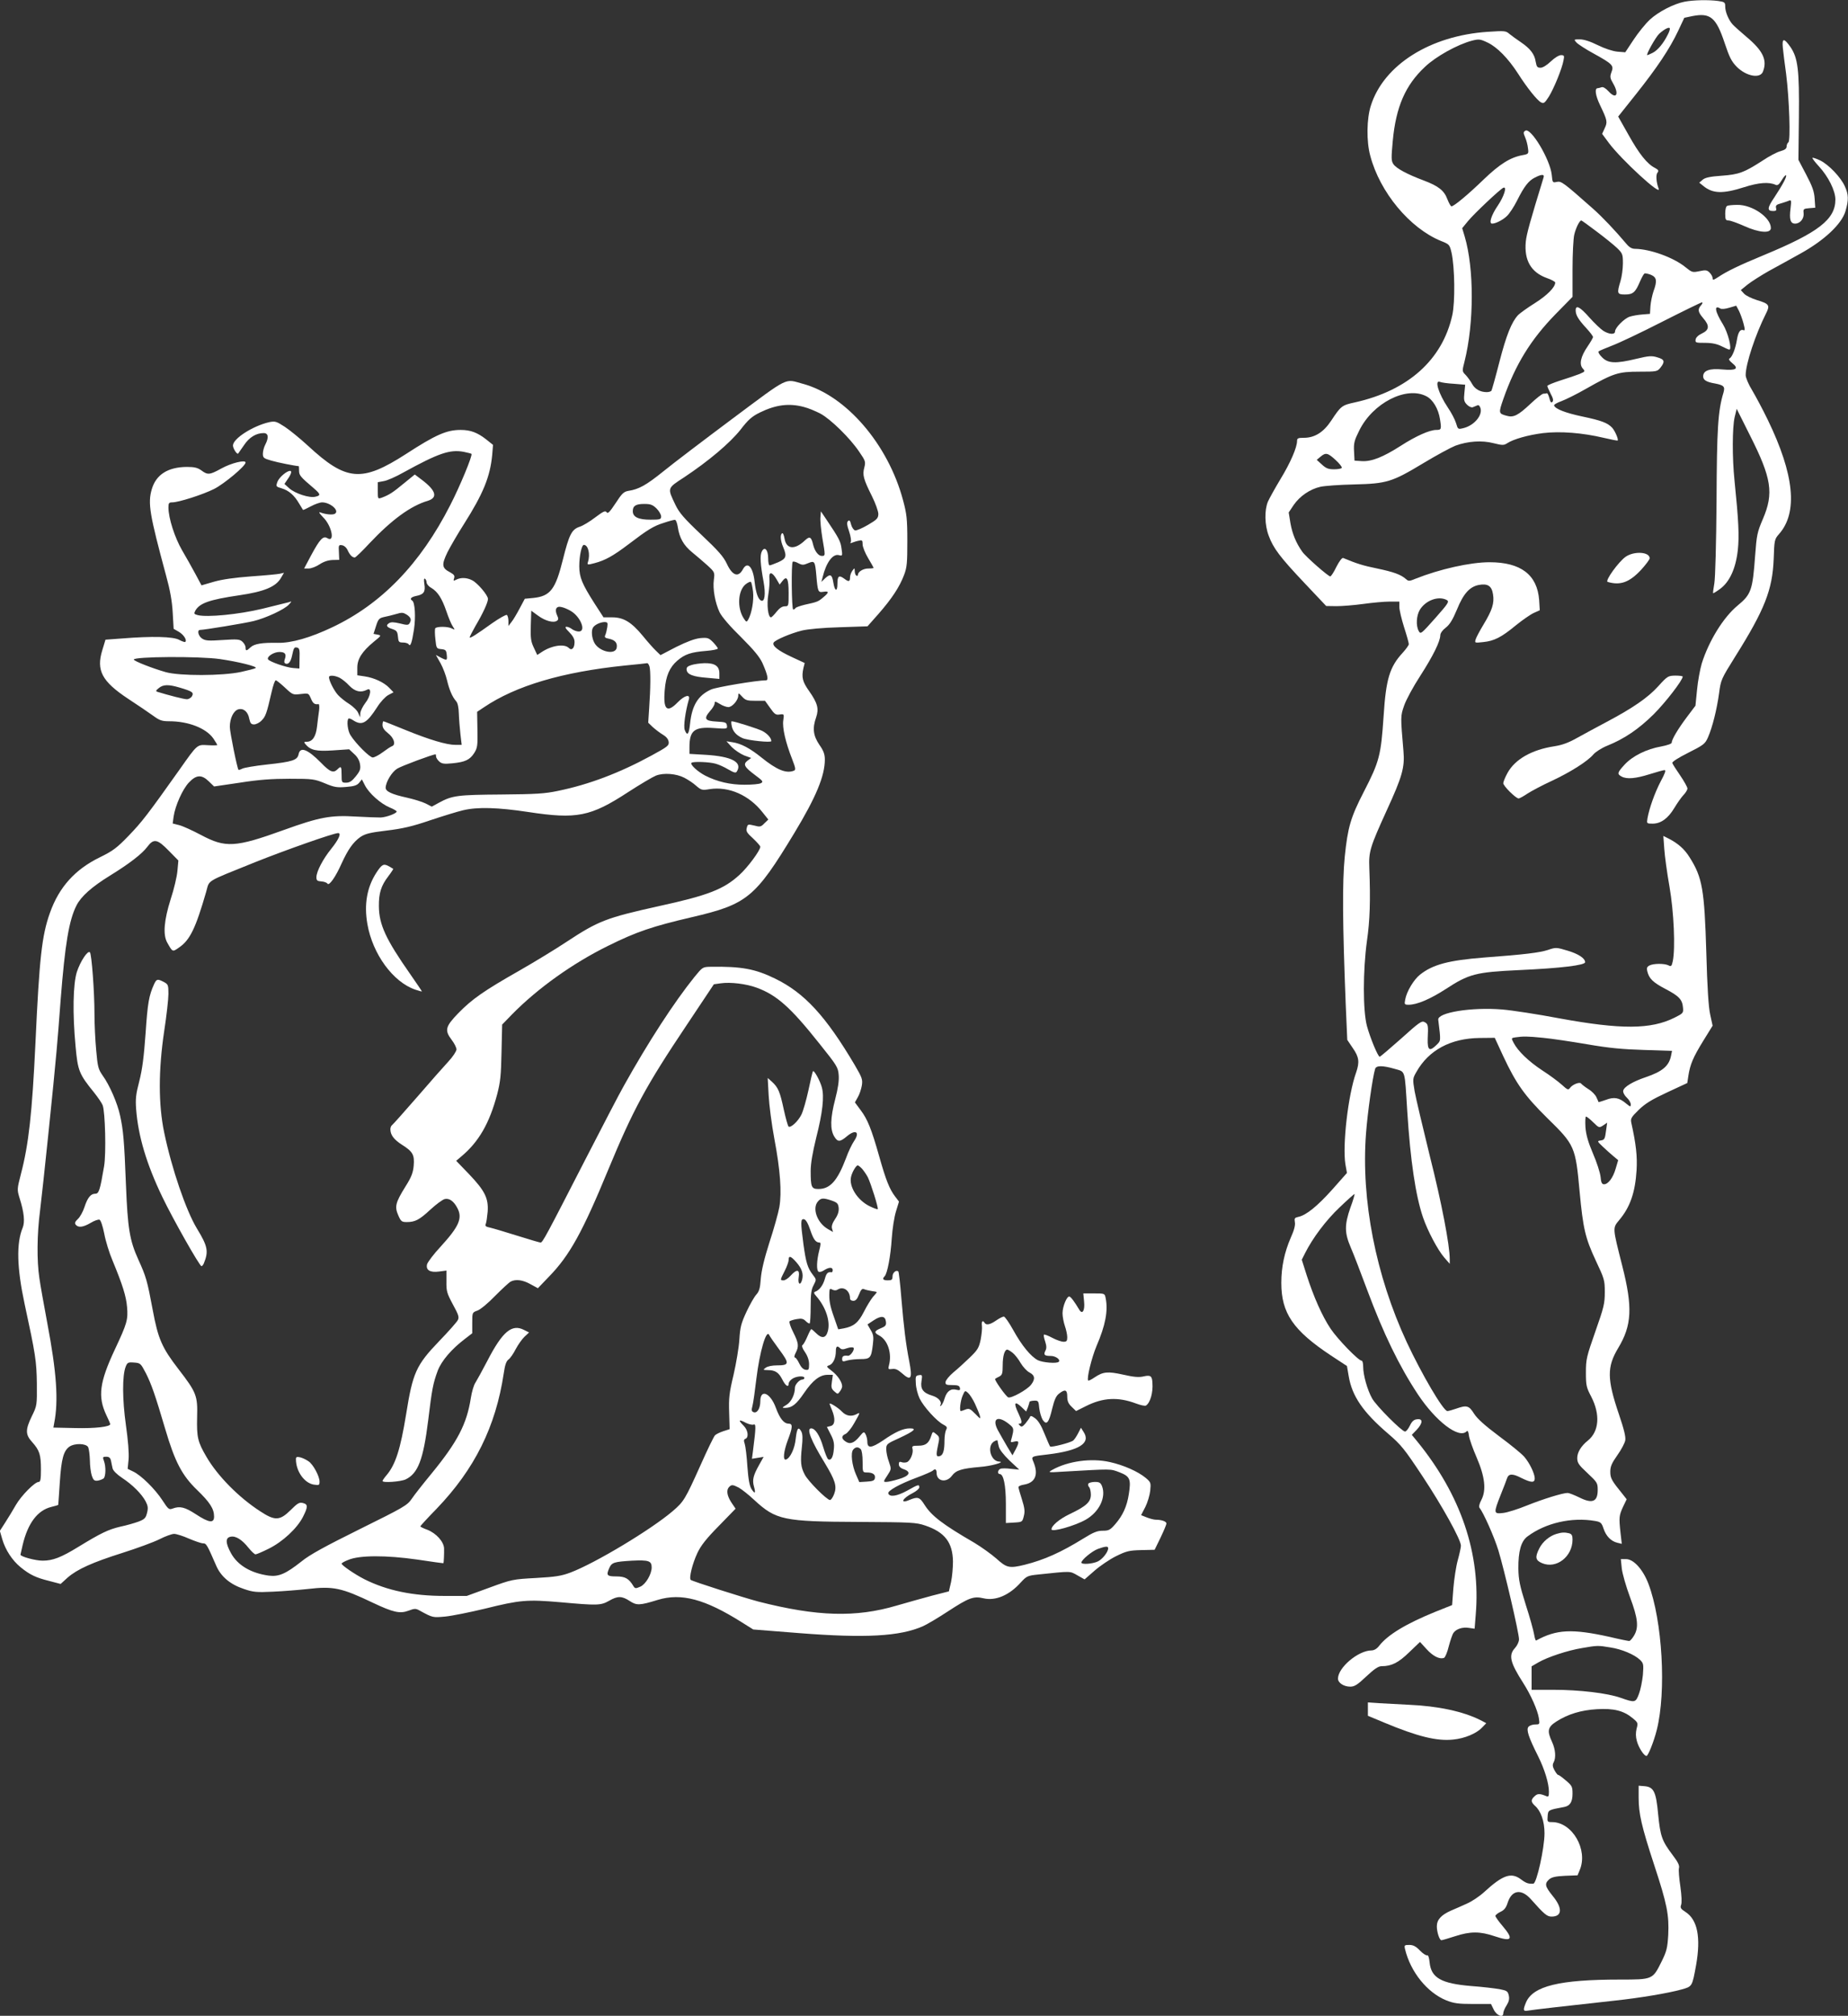 <?xml version="1.0" standalone="no"?>
<!DOCTYPE svg PUBLIC "-//W3C//DTD SVG 20010904//EN"
 "http://www.w3.org/TR/2001/REC-SVG-20010904/DTD/svg10.dtd">
<svg version="1.0" xmlns="http://www.w3.org/2000/svg"
 width="1174pt" height="1280pt" viewBox="0 0 1174 1280"
 preserveAspectRatio="xMidYMid meet">
<rect x="0" y="0" width="1174" height="1280" fill="#333333" stroke="none"/>
<g transform="translate(0,1280) scale(0.1,-0.1)"
fill="#ffffff" stroke="none">
<path d="M10701 12789 c-70 -14 -166 -64 -220 -114 -28 -26 -74 -83 -103 -127
l-53 -80 -50 4 c-30 3 -79 19 -124 41 -48 24 -89 37 -114 37 -39 0 -40 0 -22
-20 9 -10 59 -43 111 -71 119 -66 128 -75 111 -118 -10 -28 -9 -37 11 -71 40
-69 20 -104 -29 -50 -19 20 -35 30 -45 26 -9 -3 -19 -6 -24 -6 -21 0 -15 -46
15 -108 47 -98 48 -107 29 -147 l-16 -35 43 -58 c80 -107 336 -342 316 -290
-15 40 -19 89 -7 102 9 12 6 18 -17 30 -50 26 -100 89 -167 209 l-66 117 114
143 c135 170 213 287 267 401 l39 83 52 11 c113 22 150 -8 204 -170 31 -93 44
-118 78 -153 61 -60 149 -76 166 -29 28 73 0 132 -105 220 -38 32 -78 68 -88
79 -26 29 -47 80 -47 113 0 27 -3 30 -46 36 -61 8 -158 6 -213 -5z m-107 -211
c-27 -54 -63 -97 -94 -113 -16 -8 -32 -15 -35 -15 -11 0 54 116 76 136 32 29
63 45 67 34 2 -5 -4 -24 -14 -42z"/>
<path d="M9452 12598 c-366 -24 -661 -210 -743 -468 -27 -83 -29 -228 -4 -319
61 -232 251 -460 449 -541 53 -21 55 -23 67 -73 21 -93 24 -315 5 -399 -63
-283 -281 -478 -618 -553 -83 -18 -89 -22 -151 -116 -49 -74 -105 -109 -174
-109 -37 0 -43 -3 -43 -20 0 -41 -42 -138 -104 -240 -35 -58 -71 -123 -81
-145 -23 -55 -21 -149 5 -217 29 -79 71 -135 227 -300 l138 -146 65 -1 c36 0
112 6 170 14 58 8 133 15 168 15 l62 0 0 -35 c0 -19 14 -77 30 -128 17 -52 30
-100 30 -107 0 -7 -18 -32 -39 -55 -83 -90 -106 -167 -121 -400 -17 -251 -26
-289 -126 -483 -84 -163 -102 -226 -121 -412 -16 -162 -14 -425 6 -934 l10
-229 35 -52 c40 -57 44 -89 21 -156 -51 -142 -87 -460 -68 -581 l10 -56 -93
-105 c-94 -105 -166 -164 -216 -174 -23 -5 -26 -9 -22 -33 4 -18 -4 -51 -26
-99 -40 -93 -60 -185 -60 -287 0 -192 75 -302 315 -461 l102 -67 11 -64 c21
-127 91 -229 251 -366 83 -71 104 -98 218 -270 126 -190 244 -403 244 -441 0
-11 -9 -52 -20 -92 -11 -39 -23 -120 -28 -178 l-8 -107 -105 -42 c-187 -76
-303 -146 -358 -216 -15 -20 -33 -30 -50 -30 -84 -1 -212 -109 -212 -179 0
-27 37 -51 78 -51 27 0 46 12 102 65 51 48 77 65 97 65 64 0 107 22 175 88
l69 66 42 -46 c41 -45 83 -66 111 -55 7 3 21 36 30 74 10 37 23 76 30 85 18
25 59 38 99 31 l35 -5 7 88 c33 387 -94 761 -373 1103 l-33 40 31 32 c39 42
41 72 3 67 -21 -2 -33 -13 -46 -40 -10 -21 -24 -38 -31 -38 -20 0 -182 162
-209 210 -30 53 -57 148 -57 202 0 21 -4 38 -10 38 -20 0 -152 136 -197 203
-54 81 -107 201 -152 340 l-31 98 21 42 c49 97 133 209 220 291 50 48 93 86
94 84 2 -2 -9 -41 -26 -86 -38 -109 -38 -160 2 -253 18 -41 65 -164 106 -274
102 -273 201 -478 320 -658 114 -172 261 -285 310 -236 7 7 12 -1 15 -28 3
-21 25 -83 49 -138 53 -123 62 -207 30 -269 -13 -24 -17 -44 -12 -50 25 -31
93 -183 120 -271 37 -121 131 -524 131 -564 0 -16 -11 -39 -25 -55 -43 -46
-32 -92 52 -223 48 -75 91 -172 99 -222 6 -40 6 -41 -23 -41 -17 0 -36 -7 -43
-15 -15 -18 0 -65 62 -188 41 -83 68 -171 68 -225 0 -29 -3 -33 -17 -27 -41
17 -55 17 -73 0 -26 -23 -25 -37 1 -61 38 -33 61 -99 61 -175 0 -94 -50 -319
-71 -320 -31 -2 -46 3 -78 27 -62 47 -115 29 -233 -79 -30 -28 -80 -61 -110
-74 -30 -14 -76 -34 -102 -45 -63 -28 -90 -58 -90 -100 0 -37 17 -88 29 -88 5
0 43 11 86 25 98 32 159 32 253 0 110 -37 122 -20 49 66 -25 29 -45 58 -45 63
0 6 15 18 32 26 24 11 36 26 46 58 26 81 86 90 146 24 87 -98 104 -112 133
-112 67 0 71 53 8 130 -50 62 -54 78 -24 106 16 14 40 20 101 23 l80 3 14 34
c54 129 -48 304 -176 304 -30 0 -31 2 -28 38 3 39 3 39 105 58 37 7 53 32 53
84 0 45 -3 51 -42 84 -23 20 -45 36 -50 36 -4 0 -14 14 -23 30 -12 22 -13 35
-5 49 16 30 12 82 -10 130 -33 71 -28 94 28 130 74 47 156 72 258 78 106 6
168 -9 226 -57 34 -28 35 -31 25 -67 -6 -26 -6 -51 2 -79 11 -41 45 -94 61
-94 10 0 46 89 65 164 62 244 36 696 -53 930 -35 91 -94 156 -142 156 l-33 0
6 -60 c4 -33 27 -114 52 -181 51 -136 57 -194 25 -246 -11 -18 -24 -33 -30
-33 -6 0 -62 11 -124 26 -239 53 -338 48 -467 -23 -4 -2 -9 16 -13 39 -4 24
-27 108 -53 188 -38 121 -46 159 -47 230 -1 109 17 174 58 204 115 86 282 124
430 98 35 -6 41 -12 53 -48 16 -48 47 -80 87 -90 l29 -7 -8 69 c-11 99 -9 112
16 166 l23 48 -22 28 c-74 91 -82 105 -82 147 0 33 9 54 45 105 25 35 47 77
50 94 4 22 -8 71 -40 165 -76 224 -77 301 -5 421 87 144 93 259 26 522 -62
245 -62 239 -20 290 70 83 102 175 111 318 5 88 -3 163 -34 303 -5 25 2 35 48
80 41 40 84 66 181 111 l127 59 7 46 c11 72 30 117 94 221 l60 97 -15 69 c-11
47 -19 174 -25 394 -12 402 -25 478 -106 606 -33 53 -73 88 -133 119 l-34 17
6 -83 c3 -46 18 -154 33 -239 28 -161 38 -391 21 -473 -7 -32 -10 -36 -27 -27
-25 13 -96 13 -122 -1 -15 -8 -18 -17 -13 -36 11 -47 36 -71 116 -113 86 -45
107 -67 111 -120 3 -32 0 -35 -54 -62 -150 -75 -340 -76 -733 -4 -137 26 -300
51 -362 56 -193 16 -411 -19 -406 -65 17 -138 17 -132 -10 -159 -45 -45 -59
-36 -57 37 4 87 3 95 -20 107 -18 10 -36 -3 -149 -105 -71 -63 -132 -115 -136
-115 -11 0 -61 121 -81 195 -26 98 -26 350 0 540 19 132 23 255 15 465 -4 103
4 130 112 367 97 211 114 271 105 373 -19 223 -19 222 4 289 12 36 58 121 103
190 81 126 126 217 127 257 0 13 14 33 34 48 25 19 44 49 72 116 41 101 81
145 140 156 56 10 81 -7 89 -60 9 -56 -5 -100 -60 -191 -23 -38 -46 -81 -50
-94 -7 -24 -7 -24 48 -18 69 7 115 30 208 107 41 33 91 68 113 78 l38 17 -4
65 c-12 160 -116 240 -315 240 -123 0 -318 -44 -471 -105 -38 -16 -45 -16 -60
-2 -33 29 -78 45 -182 67 -89 18 -131 31 -217 67 -7 3 -25 -21 -43 -56 -16
-34 -34 -61 -39 -61 -13 0 -157 126 -178 157 -39 55 -63 113 -75 181 l-11 68
32 48 c39 56 103 100 169 115 26 6 122 13 214 15 209 5 241 15 442 136 83 50
174 99 202 110 80 29 168 35 242 16 56 -14 66 -14 86 -1 41 27 134 53 229 65
109 13 250 2 385 -30 47 -11 87 -19 89 -17 6 7 -17 61 -35 81 -29 31 -69 46
-188 71 -109 23 -173 48 -181 70 -2 6 19 18 47 28 27 10 98 45 157 79 173 98
203 108 337 108 112 0 115 1 135 26 30 38 26 52 -20 65 -35 11 -53 10 -132 -9
-132 -32 -181 -30 -219 9 -17 16 -27 34 -22 38 5 4 43 20 84 36 41 15 185 83
318 151 134 68 249 124 254 124 6 0 4 -8 -5 -18 -23 -26 -21 -42 13 -82 42
-48 39 -75 -7 -97 -24 -11 -39 -26 -41 -39 -3 -20 1 -21 60 -21 45 0 76 -7
106 -22 22 -11 44 -21 48 -21 19 0 -8 108 -40 160 -51 82 -59 127 -17 101 7
-5 31 -3 57 5 l44 13 17 -32 c9 -18 22 -54 29 -80 11 -41 10 -48 -1 -43 -20 7
-33 -14 -41 -64 -9 -54 -29 -106 -46 -116 -8 -5 -2 -14 17 -30 44 -35 25 -48
-62 -40 -83 8 -123 -7 -123 -44 0 -23 21 -36 75 -45 57 -11 65 -20 54 -58 -35
-116 -42 -225 -44 -687 -2 -271 -8 -490 -14 -524 -6 -33 -9 -61 -8 -63 2 -1
22 11 45 28 60 44 99 129 112 245 10 91 5 188 -21 444 -15 145 -14 337 1 401
l13 53 85 -170 c137 -271 151 -366 82 -528 -37 -86 -40 -103 -50 -236 -16
-218 -25 -244 -111 -315 -91 -75 -183 -225 -228 -368 -11 -38 -25 -113 -30
-168 l-10 -100 -55 -73 c-57 -76 -96 -142 -96 -162 0 -7 -30 -17 -67 -24 -92
-16 -181 -60 -232 -115 -47 -51 -49 -60 -19 -76 33 -18 89 -13 178 15 45 14
87 26 95 26 10 0 2 -22 -25 -72 -37 -71 -72 -168 -84 -235 -5 -32 -5 -33 33
-33 52 0 98 33 138 100 18 30 44 67 58 82 14 14 25 33 25 41 0 9 -21 46 -46
83 -25 36 -48 72 -50 79 -3 7 37 33 101 65 99 50 107 56 126 99 28 64 56 177
70 279 11 85 14 91 102 232 188 299 237 425 245 620 4 121 5 126 34 159 121
137 97 378 -72 726 -32 66 -77 150 -99 187 -23 37 -41 80 -41 96 0 71 62 258
129 391 27 53 21 62 -59 86 -32 10 -69 28 -80 40 l-21 23 43 35 c24 19 84 57
133 85 50 27 142 78 205 113 151 84 260 187 284 268 21 71 20 106 -4 158 -26
58 -102 137 -156 164 -25 12 -47 19 -50 17 -2 -3 16 -27 41 -54 60 -65 105
-155 105 -211 0 -126 -107 -209 -455 -353 -155 -64 -236 -103 -292 -141 -28
-18 -33 -19 -33 -5 0 9 -9 25 -19 35 -16 16 -25 18 -65 9 -44 -9 -47 -8 -89
26 -75 61 -224 115 -320 116 -20 0 -37 10 -55 32 -69 82 -150 168 -212 223
-190 168 -201 176 -230 170 -27 -6 -27 -5 -32 45 -10 97 -133 303 -168 280
-13 -8 -13 -14 -1 -42 8 -18 16 -49 18 -69 5 -35 4 -37 -34 -44 -78 -14 -146
-57 -248 -155 -97 -94 -188 -170 -204 -170 -5 0 -16 20 -26 45 -20 55 -57 84
-150 119 -107 40 -175 77 -193 104 -14 21 -14 38 -4 147 20 216 80 354 204
470 70 67 208 143 300 167 43 11 52 10 98 -12 60 -28 131 -100 193 -196 58
-91 122 -171 147 -184 17 -9 23 -5 50 37 32 52 84 178 93 231 6 28 4 32 -16
32 -13 0 -41 -17 -65 -40 -25 -24 -51 -40 -65 -40 -21 0 -25 6 -31 38 -7 48
-34 83 -94 124 -26 17 -58 41 -72 52 -24 21 -31 21 -138 14z m354 -925 c-85
-277 -108 -358 -113 -408 -11 -119 34 -195 135 -231 29 -10 52 -23 52 -28 0
-30 -51 -81 -128 -130 -48 -30 -97 -65 -109 -78 -40 -43 -74 -127 -118 -298
-24 -94 -47 -175 -50 -181 -4 -5 -17 -9 -30 -9 -41 0 -75 19 -93 52 -9 17 -28
43 -40 56 -24 24 -24 25 -8 87 61 244 61 590 1 793 l-16 53 36 44 c36 45 208
207 226 213 24 9 4 -55 -36 -114 -41 -60 -58 -114 -36 -114 23 0 68 23 94 48
16 15 45 59 64 97 46 92 74 128 115 148 43 22 61 21 54 0z m337 -343 c51 -38
109 -85 130 -105 35 -34 37 -40 37 -98 0 -34 -7 -84 -15 -111 -24 -79 -22 -86
28 -86 51 0 66 13 95 81 11 26 24 49 29 52 4 3 23 -1 41 -8 37 -16 41 -38 16
-106 -8 -24 -17 -66 -19 -93 l-3 -49 -49 -4 c-26 -2 -62 -8 -80 -14 -34 -11
-93 -70 -93 -94 0 -21 -37 -19 -74 4 -17 11 -57 49 -89 85 -60 68 -87 82 -87
45 0 -29 17 -58 66 -111 24 -26 44 -52 44 -58 0 -6 -16 -33 -35 -61 -43 -63
-54 -112 -30 -139 16 -18 16 -19 -21 -35 -21 -8 -75 -27 -121 -41 -46 -15 -83
-30 -83 -35 0 -5 10 -27 21 -49 16 -29 19 -44 11 -52 -8 -8 -13 -1 -19 23 -5
19 -12 33 -16 32 -4 -2 -14 -3 -22 -3 -8 0 -45 -29 -83 -65 -78 -73 -107 -88
-151 -75 -51 14 -52 16 -20 108 77 219 174 376 331 537 l108 110 0 175 c0 96
5 195 11 220 10 42 33 90 45 90 2 0 46 -31 97 -70z m-906 -967 l71 -6 -5 -52
c-5 -45 -2 -56 17 -75 12 -12 28 -19 36 -16 8 3 21 9 29 12 9 4 16 -3 21 -20
11 -46 -42 -107 -107 -124 -37 -9 -37 -9 -49 31 -7 23 -30 67 -52 99 -59 88
-87 178 -50 163 9 -4 49 -10 89 -12z m-176 -79 c42 -21 77 -80 87 -146 10 -64
9 -68 -24 -68 -42 0 -129 -39 -224 -100 -114 -73 -187 -102 -249 -98 l-46 3
-3 59 c-3 52 2 70 33 132 86 175 299 284 426 218z m-576 -405 c25 -23 42 -45
39 -50 -3 -5 -25 -9 -49 -9 -36 0 -51 6 -77 30 l-33 30 24 20 c33 28 46 25 96
-21z m706 -889 c17 -10 11 -20 -73 -115 -89 -100 -93 -104 -105 -82 -19 34
-15 98 7 135 37 60 118 90 171 62z m612 -2780 c54 -5 180 -24 280 -41 139 -24
224 -32 360 -36 l179 -6 -6 -30 c-13 -66 -55 -101 -161 -137 -83 -28 -139 -62
-143 -86 -2 -11 8 -30 23 -44 14 -13 25 -32 25 -43 0 -17 -3 -16 -31 7 -43 36
-75 42 -127 22 -25 -9 -46 -15 -47 -14 0 2 -6 15 -13 30 -6 15 -29 39 -51 52
-22 14 -42 30 -46 35 -8 13 -54 -4 -71 -27 -11 -15 -16 -13 -52 20 -21 19 -77
61 -124 91 -88 58 -155 123 -182 175 -16 30 -16 31 12 35 48 7 75 7 175 -3z
m-253 -117 c82 -175 136 -251 280 -393 174 -170 179 -181 205 -466 22 -236 36
-295 102 -437 55 -117 58 -125 58 -202 0 -72 -6 -97 -60 -250 -56 -160 -60
-176 -60 -260 0 -83 3 -95 34 -154 58 -113 50 -220 -21 -278 -43 -34 -68 -75
-68 -111 0 -31 9 -44 65 -96 62 -58 65 -63 65 -107 0 -75 -34 -89 -116 -48
-33 16 -66 29 -75 29 -32 0 -157 -39 -257 -79 -56 -23 -125 -45 -152 -48 -62
-7 -63 -3 -16 116 19 47 37 94 40 104 10 30 35 31 89 3 65 -32 87 -33 87 -3
-1 31 -32 96 -66 136 -16 19 -88 78 -160 131 -92 69 -139 111 -160 144 -32 51
-46 55 -114 31 -23 -8 -48 -15 -55 -15 -26 0 -163 234 -258 437 -197 424 -291
904 -259 1325 10 134 42 359 58 411 7 22 47 22 124 0 70 -21 63 2 80 -268 20
-316 53 -536 100 -675 30 -87 93 -206 135 -255 l35 -40 0 29 c0 89 -51 356
-126 653 -45 183 -89 369 -97 413 -13 79 -13 81 11 123 78 139 218 214 402
216 l96 1 54 -117z m572 -420 c36 -35 37 -36 63 -19 l25 17 -6 -43 c-8 -62
-10 -66 -36 -70 -22 -3 -22 -5 13 -38 20 -19 51 -47 68 -61 l31 -26 -16 -54
c-17 -59 -48 -99 -74 -99 -13 0 -19 11 -22 48 -3 26 -24 92 -48 147 -31 73
-44 118 -48 168 -2 37 -1 67 4 67 4 0 25 -16 46 -37z m108 -3334 c73 -11 153
-45 189 -79 22 -22 23 -28 18 -96 -4 -39 -15 -94 -25 -120 -21 -56 -25 -57
-116 -25 -84 30 -263 51 -427 51 l-139 0 0 75 0 74 43 25 c57 33 185 76 277
91 97 17 103 17 180 4z"/>
<path d="M11326 12497 c3 -29 12 -104 21 -167 20 -159 29 -425 14 -434 -6 -4
-11 -16 -11 -26 0 -14 -11 -22 -39 -30 -21 -5 -74 -33 -117 -62 -115 -74 -147
-86 -258 -94 -73 -5 -103 -12 -119 -25 l-22 -19 25 -20 c60 -50 124 -52 259
-9 94 30 159 35 202 15 12 -5 22 3 38 30 12 20 24 34 27 31 7 -7 -19 -57 -73
-139 -47 -69 -48 -88 -8 -88 18 0 22 4 18 19 -4 15 2 22 29 29 18 5 41 13 51
17 17 7 18 4 12 -48 -9 -70 -1 -97 29 -97 32 0 58 32 54 67 -3 26 0 28 36 31
l38 3 -4 59 c-3 45 -15 78 -54 152 l-49 93 3 272 c3 300 -6 375 -54 445 -41
58 -54 57 -48 -5z"/>
<path d="M10973 11493 c-8 -3 -13 -23 -13 -49 0 -38 3 -44 21 -44 12 0 56 -16
99 -35 95 -43 170 -49 170 -13 0 67 -119 149 -214 147 -28 0 -57 -3 -63 -6z"/>
<path d="M4654 10142 c-182 -136 -381 -287 -441 -336 -108 -87 -155 -113 -221
-123 -29 -5 -41 -16 -81 -78 -37 -56 -50 -69 -57 -58 -8 12 -20 7 -72 -32 -35
-27 -80 -54 -100 -60 -50 -17 -66 -48 -106 -208 -47 -190 -80 -233 -189 -244
l-53 -5 -33 -62 c-18 -34 -41 -73 -52 -86 l-19 -25 0 32 c0 17 -5 35 -10 38
-6 3 -47 -20 -93 -52 -102 -73 -138 -96 -143 -91 -2 2 15 35 37 74 47 79 79
149 79 171 0 23 -66 101 -100 118 -34 18 -73 19 -102 4 -17 -9 -19 -8 -13 10
5 15 -1 23 -24 36 -55 28 -57 48 -18 129 20 39 66 118 103 176 123 194 168
302 181 443 l5 62 -41 33 c-57 45 -101 62 -165 62 -89 0 -159 -31 -347 -153
-281 -181 -379 -173 -623 53 -49 45 -115 99 -147 120 -54 35 -62 37 -100 29
-103 -24 -229 -104 -229 -148 0 -19 26 -59 33 -51 2 3 19 27 37 53 33 50 77
77 125 77 30 0 34 -28 10 -74 -8 -15 -15 -41 -15 -57 0 -26 5 -30 54 -44 40
-12 153 -34 174 -35 1 0 2 -13 2 -29 0 -29 8 -39 93 -111 44 -38 46 -46 11
-54 -37 -10 -129 20 -166 53 l-31 28 21 31 c22 31 28 52 15 52 -22 0 -69 -41
-80 -68 -11 -31 -11 -32 27 -43 45 -14 79 -43 110 -96 13 -21 24 -39 25 -41 2
-1 24 9 50 23 26 14 58 25 71 25 52 0 112 -52 82 -72 -13 -9 -58 -5 -93 8 -13
5 -7 -5 17 -30 56 -54 78 -165 27 -133 -26 16 -47 -6 -103 -110 l-44 -83 29 0
c16 0 48 12 70 27 26 17 54 26 82 27 l42 1 -2 48 c-3 45 -1 48 19 45 14 -2 29
-15 37 -33 14 -30 29 -45 45 -45 5 0 48 41 95 92 140 148 260 236 369 268 64
20 52 64 -34 130 l-49 37 -70 -57 c-70 -58 -92 -72 -139 -90 -26 -9 -26 -9
-26 44 l0 54 38 7 c21 3 78 28 127 56 220 121 293 146 380 130 25 -5 48 -11
50 -13 9 -8 -74 -208 -135 -326 -190 -373 -437 -628 -751 -776 -137 -65 -258
-100 -344 -98 -100 2 -149 -6 -173 -28 -26 -25 -32 -25 -32 -2 0 11 -9 27 -20
37 -17 16 -32 17 -125 11 -89 -6 -110 -5 -131 9 -24 15 -34 55 -13 55 26 0
281 42 339 56 79 19 199 75 225 105 20 22 20 22 0 15 -12 -3 -88 -22 -170 -42
-151 -36 -349 -55 -409 -40 -23 6 -25 9 -16 27 27 49 89 71 280 99 158 23 232
54 264 109 l20 34 -25 -6 c-13 -3 -95 -11 -183 -17 -107 -8 -184 -19 -237 -34
l-79 -23 -38 71 c-21 39 -59 107 -85 151 -47 81 -87 205 -87 272 0 28 3 33 24
33 41 0 194 49 266 85 65 33 200 146 200 168 0 19 -91 -3 -154 -38 -74 -41
-87 -42 -127 -12 -24 17 -44 22 -92 22 -121 -1 -196 -49 -223 -142 -26 -89
-14 -159 91 -548 25 -90 38 -162 42 -234 l6 -104 33 -19 c31 -18 53 -53 41
-64 -3 -3 -20 3 -39 13 -38 21 -172 24 -360 9 l-108 -8 -20 -66 c-40 -129 -3
-199 165 -310 61 -40 132 -88 158 -107 41 -30 56 -35 102 -35 122 0 234 -44
280 -109 14 -21 25 -39 25 -42 0 -2 -26 -3 -59 -1 -70 4 -65 9 -182 -157 -200
-282 -238 -331 -321 -417 -76 -79 -101 -97 -182 -137 -159 -77 -261 -190 -319
-354 -51 -143 -67 -282 -92 -828 -21 -445 -43 -642 -92 -829 -25 -97 -25 -100
-9 -153 29 -91 35 -152 20 -189 -41 -98 -37 -254 12 -483 70 -323 76 -364 78
-506 1 -139 1 -141 -32 -208 -42 -87 -41 -117 3 -165 46 -52 55 -79 55 -173 0
-61 -3 -79 -14 -79 -25 0 -110 -86 -145 -146 -19 -33 -49 -83 -68 -112 l-34
-53 15 -52 c20 -69 64 -136 117 -179 59 -48 97 -66 182 -87 l72 -19 44 40 c62
54 158 97 351 158 91 29 195 67 233 86 37 19 79 34 93 34 14 0 56 -13 94 -30
38 -16 78 -30 89 -30 22 0 26 -8 84 -141 30 -70 89 -120 177 -149 58 -20 79
-22 185 -17 66 3 165 11 220 17 162 19 214 8 415 -88 127 -60 170 -70 224 -50
40 15 47 15 72 1 84 -46 83 -45 162 -38 42 4 156 27 252 50 225 56 269 59 480
41 234 -21 256 -21 309 9 55 32 82 31 131 -1 44 -29 63 -29 179 7 149 45 299
5 531 -141 l75 -47 291 -23 c422 -33 641 -21 788 44 28 13 99 55 158 94 132
86 162 98 226 83 76 -18 164 19 237 101 37 40 43 43 110 50 211 22 200 23 249
-5 l46 -26 63 55 c34 30 96 72 136 92 67 33 84 37 160 39 l86 2 38 78 c20 42
37 82 37 89 0 13 -31 24 -68 24 -12 0 -38 7 -58 15 l-35 14 27 52 c14 28 28
75 31 103 5 50 4 54 -28 81 -49 41 -142 82 -228 101 -119 27 -268 6 -367 -50
-28 -16 -26 -17 66 -11 319 18 301 19 362 -4 67 -26 74 -44 59 -139 -12 -78
-39 -136 -86 -190 -32 -37 -41 -42 -80 -42 -35 0 -59 -10 -122 -49 -144 -89
-250 -136 -373 -167 -98 -24 -115 -20 -180 39 -32 28 -96 74 -141 101 -200
116 -271 170 -316 241 -31 49 -42 53 -97 30 -61 -26 -44 11 22 44 23 12 42 28
42 36 0 21 -5 20 -78 -21 -64 -35 -111 -42 -119 -17 -6 16 72 60 180 100 51
19 96 39 102 44 15 15 25 10 25 -14 0 -54 63 -65 98 -17 25 34 62 45 176 55
72 5 167 32 123 34 -53 3 -78 95 -35 126 13 8 24 12 25 8 0 -5 4 -21 8 -38 4
-19 30 -52 68 -89 l62 -58 -53 5 c-29 4 -59 4 -67 0 -17 -6 -20 -33 -4 -33 24
0 39 -70 39 -190 l0 -121 53 3 c51 3 52 4 61 41 8 30 5 52 -12 106 -12 37 -22
72 -22 78 0 6 16 13 36 16 71 12 92 64 60 142 -16 38 -19 37 94 50 195 24 271
71 224 142 l-17 27 -18 -35 c-10 -20 -24 -40 -31 -46 -17 -14 -139 -45 -147
-38 -3 4 -19 40 -36 82 -20 51 -40 83 -59 97 -22 16 -30 18 -33 8 -3 -7 -16
-25 -28 -40 -19 -22 -26 -25 -36 -14 -10 9 -10 12 -1 12 17 0 14 18 -8 65 -33
68 -25 83 22 38 l27 -26 11 27 c5 15 10 30 10 34 0 4 13 7 29 8 27 1 29 -2 33
-47 3 -26 13 -60 22 -75 25 -36 39 -19 61 74 13 53 24 78 42 92 39 31 53 26
53 -18 0 -29 7 -45 28 -65 l28 -27 60 30 c110 56 206 61 321 18 29 -11 57 -17
63 -13 27 17 46 82 41 145 -2 43 -12 50 -56 40 -30 -7 -63 -4 -129 11 -99 22
-128 19 -182 -17 -20 -14 -39 -23 -41 -20 -11 11 22 145 53 219 57 132 74 224
58 304 -6 30 -6 30 -74 30 l-68 0 5 -52 c6 -57 -11 -85 -31 -51 -29 49 -52 80
-62 83 -16 5 -44 -63 -44 -106 0 -21 7 -58 15 -81 8 -23 15 -55 15 -71 0 -24
-4 -29 -24 -29 -12 0 -45 11 -71 25 -26 14 -50 23 -53 20 -3 -2 0 -22 8 -44 9
-28 9 -44 1 -58 -13 -26 -6 -33 34 -33 32 0 64 -24 51 -37 -12 -13 -102 -5
-133 10 -45 24 -102 93 -156 191 -26 47 -53 86 -60 86 -7 0 -29 -11 -49 -25
-39 -27 -63 -31 -73 -15 -12 20 -21 10 -17 -19 2 -16 -2 -55 -8 -87 -11 -52
-19 -66 -69 -114 -31 -30 -78 -73 -105 -95 -26 -22 -48 -49 -49 -60 -2 -17 4
-20 43 -20 35 0 45 -4 48 -18 3 -14 -1 -17 -21 -12 -37 10 -62 -9 -76 -54 -6
-22 -17 -43 -23 -47 -7 -4 -8 -3 -4 4 12 20 -12 48 -52 60 -58 17 -76 43 -68
92 6 39 5 41 -16 38 -21 -3 -23 -8 -20 -53 1 -27 12 -70 24 -95 25 -52 109
-145 151 -166 23 -12 26 -18 17 -34 -5 -10 -10 -40 -10 -67 0 -62 -8 -90 -27
-98 -25 -9 -28 2 -15 63 12 54 11 58 -10 75 -22 19 -23 18 -32 -10 -15 -47
-35 -63 -82 -63 -37 0 -42 -2 -37 -20 7 -27 -15 -78 -37 -85 -9 -3 -25 -3 -34
1 -11 4 -16 1 -16 -14 0 -13 10 -24 30 -31 51 -17 39 -43 -30 -63 -32 -10 -68
-18 -80 -18 -19 0 -19 2 7 41 26 40 26 40 10 87 -10 26 -17 62 -17 80 0 32 4
35 84 71 94 44 113 61 66 61 -42 0 -92 -22 -171 -77 -73 -49 -99 -51 -99 -8 0
15 -5 36 -11 47 -10 19 -12 19 -40 -15 -34 -41 -60 -50 -88 -30 -27 18 -27 36
1 48 12 6 37 36 55 69 39 68 39 70 14 56 -33 -17 -66 -11 -92 16 -22 24 -79
60 -79 50 0 -2 7 -20 15 -39 23 -56 20 -95 -8 -102 l-24 -6 24 -47 c19 -36 24
-58 20 -95 -4 -50 -18 -74 -36 -63 -6 4 -20 39 -32 79 -21 72 -50 117 -76 117
-31 0 -2 -76 86 -219 67 -111 79 -148 60 -198 -8 -21 -20 -38 -26 -38 -20 0
-141 121 -161 162 -25 48 -28 79 -18 174 6 53 5 83 -3 98 -19 35 -28 24 -36
-44 -6 -63 -35 -124 -62 -133 -21 -6 -15 52 12 124 31 81 32 104 5 104 -30 0
-56 32 -81 100 -35 96 -99 123 -99 42 0 -45 -20 -78 -43 -69 -13 5 -14 13 -7
39 5 18 16 96 25 173 21 173 64 320 82 277 3 -7 31 -48 63 -91 67 -90 65 -101
-15 -101 -30 0 -59 -6 -71 -15 -18 -14 -17 -14 14 -15 47 0 69 -15 92 -60 20
-40 40 -53 40 -26 0 8 10 22 22 30 25 18 78 22 78 6 0 -5 -6 -10 -13 -10 -18
0 -47 -32 -47 -51 0 -43 -23 -91 -53 -109 -31 -19 -31 -20 -7 -20 42 1 70 24
119 96 54 79 99 114 148 114 l34 0 -6 -43 c-6 -36 -3 -46 15 -62 22 -19 22
-19 36 0 8 10 14 25 14 32 0 27 -29 70 -66 98 -35 27 -36 29 -15 36 24 9 41
46 41 90 0 31 9 36 27 18 9 -9 20 -9 44 0 18 6 36 8 41 3 10 -10 -19 -53 -35
-51 -27 3 -37 -2 -37 -20 0 -17 4 -19 32 -10 18 5 56 9 85 9 61 0 68 7 78 92
6 49 4 63 -14 93 l-20 35 39 26 c47 31 74 29 78 -8 3 -23 -2 -30 -32 -42 -43
-18 -45 -28 -11 -46 55 -29 83 -115 62 -191 -6 -23 -4 -25 21 -22 20 3 36 -4
61 -26 59 -53 69 -37 47 76 -21 107 -34 210 -50 401 -7 89 -16 165 -19 168
-13 13 -37 -7 -37 -31 0 -21 -5 -25 -30 -25 -31 0 -37 9 -20 26 17 17 38 128
45 239 4 61 16 138 27 173 l19 62 -25 33 c-35 46 -58 103 -100 252 -50 177
-75 238 -118 295 l-37 50 18 32 c11 18 22 52 26 75 6 38 2 50 -45 130 -184
311 -319 458 -506 549 -127 62 -214 78 -410 75 -50 -1 -51 -2 -101 -63 -130
-161 -295 -415 -450 -693 -28 -49 -137 -259 -243 -465 -254 -495 -273 -530
-286 -530 -6 0 -73 20 -150 44 -76 24 -154 47 -172 51 -26 5 -32 11 -26 23 4
10 9 45 12 78 6 85 -18 133 -118 238 l-82 85 33 28 c111 93 178 210 227 393
21 81 25 121 28 270 l4 174 62 64 c163 166 387 326 613 437 178 88 277 122
530 181 352 82 402 123 651 534 138 228 194 363 194 467 0 33 -8 56 -35 94
-39 58 -45 105 -20 175 18 54 9 89 -45 166 -42 59 -49 87 -36 146 l8 32 -84
39 c-86 40 -125 71 -113 91 11 17 107 58 179 76 37 9 131 18 239 21 l178 6 70
79 c84 96 133 170 162 246 19 50 21 78 21 217 0 141 -4 172 -27 258 -95 356
-362 666 -637 740 -118 32 -81 51 -446 -221z m452 74 c29 -7 76 -27 105 -42
66 -35 190 -157 247 -242 40 -58 42 -64 33 -100 -13 -47 -6 -74 48 -182 23
-46 41 -97 41 -114 -1 -27 -8 -35 -66 -69 -36 -21 -73 -37 -82 -35 -8 2 -20
18 -25 37 -6 25 -11 31 -20 22 -8 -8 -7 -25 7 -65 10 -30 15 -60 11 -67 -6 -9
-3 -10 11 -4 10 4 29 10 42 12 19 5 22 1 22 -24 0 -16 16 -55 35 -87 19 -32
35 -60 35 -62 0 -2 -15 -4 -34 -4 -33 0 -66 -21 -66 -41 0 -6 -4 -7 -10 -4 -5
3 -10 16 -10 28 -1 22 -1 22 -15 3 -8 -11 -15 -30 -15 -43 0 -27 -9 -29 -36
-8 -34 25 -44 18 -44 -31 0 -55 -17 -50 -26 7 -8 51 -19 57 -51 28 l-25 -24 8
30 c22 92 64 150 103 140 23 -6 24 -5 17 42 -6 46 -16 65 -96 184 l-35 52 -3
-38 c-2 -21 4 -80 12 -130 20 -116 20 -115 -4 -115 -21 0 -44 30 -54 70 -12
52 -22 57 -53 28 -64 -61 -118 -56 -129 12 -4 22 -10 37 -15 34 -14 -8 -11
-47 6 -87 25 -60 20 -74 -31 -97 -26 -11 -50 -20 -55 -20 -5 0 -9 20 -9 44 0
54 -22 79 -40 45 -13 -24 -10 -82 11 -194 14 -78 7 -128 -15 -119 -20 8 -34
49 -42 119 -10 95 -45 133 -74 81 -29 -55 -67 -42 -102 33 -22 47 -54 83 -163
186 -110 104 -140 139 -164 189 -52 109 -54 104 55 175 158 105 291 218 358
302 49 64 72 84 122 109 102 50 186 61 280 36z m-935 -645 c16 -16 29 -39 29
-50 0 -19 -6 -21 -68 -21 -76 0 -112 17 -112 54 0 34 19 46 73 46 40 0 53 -5
78 -29z m135 -118 c10 -68 37 -116 91 -160 26 -21 69 -58 96 -82 48 -44 48
-46 42 -92 -8 -58 8 -147 37 -208 14 -28 67 -90 136 -157 83 -83 118 -126 136
-165 33 -75 40 -109 22 -109 -58 0 -314 -43 -348 -58 -83 -37 -122 -101 -134
-216 -7 -69 -18 -83 -34 -41 -9 23 4 116 26 193 11 37 -27 27 -71 -18 -68 -70
-93 -47 -82 79 7 89 31 144 80 186 48 41 86 54 185 62 39 3 72 10 72 15 0 5
-14 23 -30 40 -28 28 -35 30 -82 26 -35 -4 -83 -22 -152 -56 l-100 -52 -29 28
c-16 15 -54 58 -84 95 -72 87 -122 117 -194 117 l-55 0 -57 88 c-79 124 -97
166 -97 237 0 64 15 135 29 135 28 0 42 -60 26 -109 -6 -18 -3 -19 42 -7 69
18 121 48 216 120 122 93 159 116 224 136 32 11 63 19 70 19 7 1 15 -20 19
-46z m828 -229 c41 17 44 13 52 -78 9 -104 11 -109 44 -104 38 6 38 -4 0 -35
-32 -27 -35 -29 -118 -47 -28 -7 -55 -16 -58 -21 -3 -5 -9 -9 -15 -9 -10 0
-13 293 -3 303 4 3 19 0 35 -9 25 -13 33 -13 63 0z m-202 -100 l21 -36 17 22
c29 38 40 16 40 -76 0 -83 0 -84 -25 -84 -16 0 -34 -12 -52 -35 -15 -19 -31
-35 -35 -35 -19 0 -28 81 -17 145 6 36 9 81 7 100 -5 47 16 46 44 -1z m-2222
-22 c0 -10 13 -26 30 -35 41 -25 67 -65 96 -149 13 -39 31 -82 40 -95 15 -23
15 -24 -5 -14 -25 14 -98 14 -106 1 -3 -5 -3 -37 1 -69 6 -58 7 -60 38 -63 27
-3 31 -7 34 -35 4 -38 2 -39 -39 -18 l-30 16 30 -53 c16 -29 34 -78 41 -108
14 -59 33 -105 58 -133 10 -11 16 -40 17 -80 1 -34 6 -92 10 -129 l8 -68 -39
0 c-57 0 -167 33 -319 95 -74 30 -136 55 -139 55 -3 0 -6 -11 -6 -24 0 -17 12
-34 34 -51 38 -29 53 -73 27 -83 -9 -3 -36 -21 -60 -39 -24 -18 -53 -33 -63
-33 -19 0 -107 87 -141 141 -18 27 -26 93 -13 106 3 3 17 -2 30 -11 56 -36 86
-19 153 85 20 32 51 65 69 75 l34 18 -27 28 c-33 35 -96 64 -156 73 l-47 7 0
48 c0 56 30 103 105 165 48 39 49 40 24 45 l-26 5 16 50 c14 44 20 50 51 57
19 4 54 12 77 19 36 11 44 10 67 -4 27 -18 32 -33 17 -56 -7 -11 -17 -11 -60
0 -38 9 -57 10 -69 2 -23 -14 -16 -26 22 -38 26 -9 31 -16 34 -47 3 -34 6 -38
32 -38 16 0 32 -5 36 -11 11 -19 21 9 34 94 12 79 6 172 -11 183 -18 11 -8 23
26 30 47 9 59 26 51 75 -4 27 -3 38 4 34 5 -3 10 -14 10 -23z m2074 -59 c6
-56 -8 -137 -31 -178 -10 -17 -12 -16 -28 8 -44 67 -37 178 12 217 14 11 29
18 33 15 4 -2 10 -31 14 -62z m-1159 -122 c63 -36 101 -131 52 -131 -13 0 -32
7 -43 15 -10 8 -26 15 -35 15 -12 0 -7 -10 17 -34 23 -23 34 -43 34 -63 0 -39
-18 -57 -37 -37 -29 28 -111 15 -174 -28 l-26 -17 -22 47 c-19 40 -21 61 -19
140 l3 94 44 -32 c45 -33 97 -47 119 -32 10 7 11 14 1 35 -17 38 -5 61 29 52
15 -3 40 -14 57 -24z m233 -103 c-3 -18 -8 -41 -13 -51 -6 -14 -1 -18 24 -23
38 -8 54 -26 49 -56 -7 -50 -113 -27 -143 32 -16 31 -20 78 -7 96 11 17 45 33
71 34 21 0 23 -4 19 -32z m-1955 -198 l-1 -65 -39 3 c-44 3 -150 40 -160 55
-10 17 36 47 72 47 37 0 46 -14 34 -47 -5 -15 -4 -23 6 -27 17 -6 32 11 40 49
11 52 14 57 32 53 15 -3 18 -14 16 -68z m-506 -5 c118 -17 242 -48 227 -57 -5
-4 -48 -15 -94 -25 -117 -25 -388 -26 -477 -1 -81 23 -203 70 -203 80 0 19
414 22 547 3z m2729 -47 c8 -26 7 -141 -2 -265 l-6 -92 29 -28 c17 -15 45 -37
64 -48 22 -13 35 -29 37 -46 3 -23 -7 -31 -110 -87 -204 -111 -398 -184 -593
-224 -85 -18 -140 -21 -360 -23 -276 -2 -312 -6 -396 -52 l-46 -25 -39 20
c-22 11 -75 27 -119 37 -95 21 -135 39 -135 63 1 37 39 100 73 121 27 17 226
91 244 91 2 0 3 -6 3 -13 0 -8 9 -22 20 -32 16 -15 31 -17 83 -12 82 8 112 22
140 66 20 32 22 47 20 148 l-2 113 42 28 c204 138 499 225 897 266 74 7 138
14 142 15 4 0 10 -9 14 -21z m-1968 -72 c15 -8 43 -30 61 -50 37 -38 73 -46
112 -26 32 18 25 -40 -11 -85 -16 -21 -30 -50 -31 -64 l-1 -26 -12 27 c-6 16
-32 41 -56 57 -25 15 -57 41 -72 57 -25 27 -58 91 -58 114 0 14 36 12 68 -4z
m-348 -62 c49 -46 51 -47 100 -41 50 6 50 6 65 -28 13 -32 24 -40 49 -36 4 1
6 -18 3 -41 -4 -24 -9 -69 -13 -102 -7 -63 -29 -96 -65 -96 -18 0 -20 -2 -8
-16 32 -38 68 -46 174 -39 l103 7 31 -29 c21 -18 34 -41 38 -65 5 -31 1 -43
-27 -78 -24 -30 -39 -40 -61 -40 -28 0 -29 1 -29 50 0 54 -3 58 -26 35 -26
-26 -48 -17 -104 41 -86 87 -133 105 -143 55 -8 -38 -37 -48 -204 -66 -74 -8
-143 -20 -154 -26 -12 -6 -22 -9 -24 -7 -8 8 -55 240 -55 272 0 55 24 104 55
112 33 8 61 -16 69 -62 6 -27 12 -34 30 -34 13 0 35 11 48 25 25 25 32 43 64
183 9 39 20 72 26 72 5 0 31 -21 58 -46z m-669 0 c81 -24 91 -31 79 -54 -6
-11 -21 -20 -33 -20 -18 0 -112 24 -187 47 -12 4 -10 9 9 24 28 23 61 24 132
3z m3659 -84 l60 0 33 -46 c27 -39 36 -45 60 -41 28 4 29 3 23 -37 -7 -46 14
-139 57 -248 22 -57 23 -67 10 -72 -49 -19 -108 5 -207 85 -71 57 -128 88
-183 96 l-38 6 34 -37 c19 -19 55 -43 79 -53 l44 -16 -23 -17 c-30 -23 -21
-40 47 -91 50 -37 55 -43 38 -52 -10 -6 -57 -10 -104 -10 -91 0 -173 19 -250
58 -48 25 -98 71 -87 81 9 10 117 6 155 -6 19 -5 54 -21 79 -36 37 -21 47 -24
54 -13 37 59 -32 96 -198 106 l-103 6 0 42 c0 107 31 131 155 122 85 -6 86 -6
83 16 -3 20 -10 22 -65 25 -75 4 -84 18 -43 66 17 18 30 41 30 50 0 14 4 13
33 -4 17 -11 42 -20 54 -20 25 0 63 44 63 73 0 18 2 18 25 -7 21 -23 32 -26
85 -26z m-452 -489 c23 -12 57 -34 75 -51 32 -27 37 -29 85 -21 122 19 251
-38 337 -148 l36 -45 -25 -24 c-22 -23 -28 -24 -65 -14 -39 9 -41 9 -47 -15
-6 -21 1 -32 40 -67 25 -24 46 -47 46 -53 0 -23 -80 -131 -132 -178 -100 -92
-201 -131 -513 -199 -333 -74 -383 -93 -585 -226 -69 -46 -204 -128 -300 -183
-227 -129 -301 -181 -389 -271 -82 -85 -88 -108 -41 -170 17 -22 30 -49 30
-60 -1 -12 -23 -46 -51 -76 -28 -30 -118 -132 -200 -227 -82 -94 -153 -174
-159 -178 -5 -3 -10 -15 -10 -25 0 -37 22 -66 75 -100 68 -43 79 -64 73 -133
-4 -43 -14 -71 -52 -131 -64 -103 -70 -128 -46 -183 17 -39 22 -43 54 -43 53
0 80 14 150 79 36 33 76 63 91 67 29 7 58 -13 81 -58 33 -63 10 -116 -105
-242 -45 -48 -84 -100 -88 -114 -9 -37 19 -54 77 -46 l46 6 0 -68 c-1 -63 3
-76 41 -147 37 -67 41 -82 31 -100 -6 -12 -59 -72 -118 -133 -147 -153 -168
-201 -210 -464 -36 -221 -67 -320 -125 -388 -14 -16 -25 -33 -25 -36 0 -13
114 -5 147 10 79 38 112 126 143 374 24 199 31 236 61 317 24 62 87 136 171
200 l48 37 0 66 c0 66 0 66 33 78 18 6 69 48 112 93 44 44 88 85 99 91 32 17
78 11 127 -17 l46 -25 70 73 c131 134 213 282 378 682 158 381 238 529 498
917 l172 258 43 6 c62 9 163 -3 230 -28 127 -47 214 -124 396 -353 113 -141
120 -152 124 -201 3 -35 -4 -84 -22 -153 -32 -123 -33 -194 -6 -238 22 -36 36
-36 83 4 54 44 81 24 43 -32 -13 -19 -37 -68 -51 -108 -55 -145 -101 -197
-176 -197 -44 0 -49 12 -49 115 0 47 12 116 35 210 41 161 52 262 36 320 -11
42 -49 110 -56 103 -3 -2 -16 -57 -29 -120 -14 -64 -34 -134 -45 -156 -22 -44
-70 -87 -82 -75 -4 4 -18 53 -30 108 -24 112 -35 139 -74 175 l-28 25 6 -110
c3 -60 19 -184 36 -275 38 -201 48 -341 32 -435 -7 -38 -35 -139 -63 -224 -34
-107 -51 -180 -55 -231 -4 -59 -10 -80 -28 -100 -13 -14 -41 -63 -63 -110 -34
-73 -40 -97 -45 -175 -3 -50 -20 -151 -37 -225 -28 -117 -31 -149 -28 -240 l3
-105 -40 -13 c-22 -7 -46 -19 -53 -26 -7 -7 -49 -93 -92 -190 -97 -216 -106
-231 -176 -291 -138 -118 -493 -331 -649 -390 -58 -22 -95 -28 -220 -35 -147
-8 -153 -9 -295 -61 l-145 -53 -140 0 c-203 0 -366 34 -510 106 -61 31 -144
88 -145 99 0 4 19 15 43 24 70 30 241 30 437 2 91 -14 166 -24 167 -23 2 2 5
60 4 93 -1 43 -50 97 -106 119 -25 9 -45 19 -45 22 0 2 46 53 103 111 243 253
376 522 427 860 8 55 16 78 31 89 10 7 31 37 45 65 15 28 40 64 56 79 l29 27
-32 16 c-77 40 -137 -10 -233 -196 -33 -63 -67 -125 -76 -139 -10 -14 -23 -58
-29 -97 -26 -166 -84 -278 -253 -484 -52 -63 -107 -133 -123 -157 -28 -41 -51
-54 -330 -192 -220 -109 -319 -163 -370 -205 -100 -79 -144 -98 -208 -90 -114
16 -198 66 -240 143 -35 64 -36 98 -2 104 32 7 73 -19 114 -71 18 -22 38 -41
44 -41 6 0 44 16 84 36 89 44 180 129 217 201 33 65 33 81 0 89 -22 6 -34 -1
-78 -45 -69 -68 -100 -69 -194 -7 -136 88 -271 225 -341 346 -55 94 -62 123
-59 251 4 137 -4 157 -119 306 -104 135 -129 191 -163 375 -35 187 -42 211
-91 319 -56 123 -68 200 -79 474 -11 285 -17 347 -37 440 -17 80 -67 195 -112
257 -27 39 -31 55 -40 158 -6 63 -11 167 -11 230 0 143 -18 382 -29 393 -14
14 -61 -58 -83 -125 -24 -77 -28 -262 -8 -473 14 -154 22 -175 118 -293 23
-29 48 -65 54 -80 16 -41 23 -307 9 -388 -26 -153 -33 -174 -56 -174 -29 0
-49 -25 -69 -86 -9 -28 -28 -62 -41 -74 -19 -18 -22 -26 -14 -37 17 -20 47
-16 95 12 23 14 49 23 56 20 8 -3 20 -39 30 -88 8 -45 32 -123 53 -172 64
-155 86 -225 92 -294 7 -81 0 -105 -78 -271 -97 -207 -109 -298 -54 -415 14
-28 25 -55 25 -58 0 -17 -96 -28 -222 -25 l-139 3 5 28 c28 141 16 321 -44
637 -21 113 -44 240 -50 284 -17 111 -15 280 4 426 18 144 90 838 105 1015 6
66 18 212 26 325 28 356 53 507 101 601 29 57 96 117 211 188 125 77 205 139
238 183 41 55 64 51 137 -24 l61 -62 -6 -66 c-3 -36 -22 -117 -43 -180 -42
-133 -50 -225 -22 -275 35 -62 33 -61 76 -31 69 47 105 123 171 351 24 81 -13
59 311 190 193 77 499 185 528 185 22 0 4 -40 -44 -100 -52 -64 -94 -144 -94
-180 0 -21 5 -25 32 -27 17 -1 35 -8 38 -14 11 -16 52 43 89 126 42 92 74 137
120 170 32 21 59 28 167 41 100 12 162 26 276 65 81 27 175 56 210 64 92 22
221 18 413 -11 309 -47 396 -30 635 126 77 50 157 97 177 105 49 19 129 13
181 -14z m-3021 -23 l33 -32 163 24 c120 19 203 25 317 25 148 0 158 -2 224
-29 59 -25 78 -28 135 -23 51 4 69 10 83 27 l17 21 20 -39 c26 -50 99 -115
156 -139 25 -10 45 -22 45 -26 0 -12 -64 -36 -101 -38 -19 0 -90 2 -159 6
-158 10 -232 -4 -456 -85 -310 -112 -371 -115 -527 -32 -53 28 -114 56 -137
62 l-43 11 6 44 c10 69 57 174 97 216 47 50 81 52 127 7z m4150 -2460 c11 -13
27 -36 36 -53 20 -41 69 -197 63 -203 -3 -2 -25 6 -50 18 -79 38 -135 127
-119 189 7 30 32 71 42 71 4 0 17 -10 28 -22z m-192 -202 c34 -12 40 -19 43
-46 2 -22 -5 -45 -23 -71 -18 -27 -24 -47 -19 -61 l6 -21 -33 19 c-69 40 -101
133 -62 176 19 22 35 22 88 4z m-138 -185 c21 -62 35 -81 60 -81 8 0 7 -14 -3
-52 -16 -63 -18 -124 -4 -133 6 -4 22 0 35 9 31 20 55 21 55 1 0 -8 -3 -14 -7
-14 -24 4 -33 -5 -43 -42 -11 -40 -35 -72 -61 -81 -11 -4 -9 -11 7 -29 61 -70
90 -160 73 -222 -12 -45 -38 -49 -75 -12 -14 14 -27 25 -30 25 -3 0 -14 -21
-25 -47 -11 -26 -25 -51 -31 -54 -6 -4 -1 -21 16 -45 17 -25 26 -52 26 -77 0
-34 -3 -38 -22 -35 -15 2 -29 16 -41 41 -9 20 -22 37 -27 37 -6 0 -4 13 5 30
21 41 19 61 -16 131 -17 33 -27 64 -23 69 5 4 26 11 46 14 29 5 41 3 57 -13
11 -11 22 -17 25 -14 3 4 6 52 6 107 0 80 4 109 19 136 18 35 18 35 -5 65 -34
44 -44 79 -60 195 -19 143 -18 162 4 158 11 -2 25 -25 39 -67z m-88 -206 c35
-40 46 -73 37 -110 -11 -42 -29 -30 -22 15 8 50 -11 54 -51 10 -14 -16 -35
-30 -45 -30 -23 0 -23 1 7 60 14 27 25 58 25 70 0 29 14 25 49 -15z m262 -174
c37 24 79 -6 79 -56 0 -9 9 -15 21 -15 15 0 25 11 36 40 12 31 20 39 32 34 9
-4 31 -9 49 -12 17 -2 32 -5 32 -7 0 -2 -11 -16 -25 -31 -13 -16 -39 -58 -57
-94 -35 -69 -65 -93 -128 -105 l-35 -6 -27 78 c-26 73 -32 107 -29 161 1 19 4
21 19 13 11 -6 24 -6 33 0z m1112 -401 c14 -11 37 -40 51 -65 15 -25 40 -52
56 -60 35 -18 38 -42 10 -78 -25 -32 -126 -88 -145 -80 -14 5 -90 112 -83 117
1 2 13 9 26 15 19 10 22 20 22 72 0 58 12 99 29 99 5 0 20 -9 34 -20z m-5506
-130 c35 -70 58 -135 123 -355 61 -207 106 -293 201 -385 83 -80 109 -121 109
-170 0 -44 -32 -40 -116 15 -69 45 -101 53 -147 36 -23 -9 -28 -5 -65 52 -47
72 -135 159 -186 183 l-35 17 6 61 c3 39 -3 118 -17 216 -23 163 -24 317 -1
373 10 25 15 28 53 25 40 -3 42 -5 75 -68z m5267 -194 c13 -28 27 -62 31 -76
6 -23 3 -21 -29 12 -32 33 -40 36 -62 28 -14 -6 -27 -10 -30 -10 -10 0 -3 64
11 97 15 35 16 35 35 18 11 -10 31 -41 44 -69z m209 -123 c33 -25 37 -32 32
-61 -4 -18 -9 -40 -12 -48 -4 -12 0 -14 21 -8 31 8 33 -3 7 -52 l-19 -35 -35
58 c-19 32 -44 77 -57 100 -39 72 -5 97 63 46z m-1662 1 c17 -8 38 -13 46 -10
16 7 16 -15 -3 -163 l-7 -54 37 6 37 6 -29 -52 c-37 -66 -44 -95 -32 -137 12
-43 6 -49 -16 -15 -12 19 -20 60 -26 143 -4 65 -12 129 -17 144 -7 20 -6 28 5
32 22 9 16 55 -11 82 -38 38 -33 44 16 18z m-4181 -153 c5 -11 10 -48 11 -83
0 -35 6 -79 12 -98 10 -29 16 -34 37 -32 14 2 31 9 38 14 14 12 16 76 2 112
-9 24 -7 26 15 26 18 0 26 -7 30 -25 3 -14 7 -36 10 -48 3 -15 26 -38 60 -61
67 -44 124 -101 150 -149 15 -29 17 -43 9 -74 -8 -32 -15 -40 -54 -55 -25 -9
-76 -24 -115 -32 -77 -18 -124 -41 -265 -127 -112 -69 -165 -89 -229 -89 -47
0 -141 26 -141 38 1 4 7 32 14 62 33 138 94 219 181 241 25 6 45 12 45 13 0 0
5 65 10 144 10 151 24 199 61 226 34 23 105 21 119 -3z m4908 -13 c7 -7 12
-40 12 -80 0 -67 0 -68 28 -68 36 0 55 -13 50 -36 -2 -15 -14 -20 -51 -22
l-48 -3 -21 48 c-26 59 -35 137 -18 158 15 18 32 19 48 3z m-775 -244 c18 -10
63 -45 100 -80 137 -126 185 -136 662 -138 337 -2 364 -3 423 -23 124 -42 174
-107 176 -228 0 -38 -5 -97 -12 -130 l-14 -60 -106 -27 c-59 -16 -160 -44
-225 -63 -260 -77 -505 -70 -878 25 -95 25 -421 129 -431 138 -12 12 11 104
42 170 22 47 56 91 136 172 l107 110 -27 40 c-28 43 -33 79 -14 98 16 16 23
15 61 -4z m2347 -385 c0 -24 -36 -70 -66 -84 -34 -16 -104 -21 -104 -7 0 17
69 74 106 87 48 17 64 18 64 4z m-2900 -123 c-1 -43 -38 -106 -72 -121 -29
-13 -34 -12 -43 2 -30 50 -53 63 -110 63 -60 0 -65 7 -44 54 16 35 31 39 144
46 107 5 125 -1 125 -44z"/>
<path d="M4392 8577 c-25 -8 -32 -15 -30 -31 4 -29 40 -43 131 -50 l77 -7 0
35 c0 47 -29 66 -95 65 -27 -1 -65 -6 -83 -12z"/>
<path d="M4648 8193 c6 -36 29 -62 69 -80 36 -15 183 -30 183 -19 0 20 -25 48
-58 65 -31 15 -175 61 -194 61 -3 0 -3 -12 0 -27z"/>
<path d="M2392 7260 c-61 -93 -80 -203 -58 -328 33 -190 163 -368 304 -416 23
-8 42 -13 42 -11 0 2 -34 52 -75 111 -154 220 -197 313 -198 429 -1 84 14 131
60 191 19 25 33 47 31 47 -2 1 -13 8 -25 15 -36 20 -46 15 -81 -38z"/>
<path d="M980 6553 c-34 -74 -42 -121 -55 -313 -11 -153 -21 -230 -40 -305
-22 -84 -25 -113 -20 -180 13 -168 65 -345 166 -555 67 -140 237 -440 249
-440 4 0 11 8 15 18 31 76 25 108 -44 221 -69 114 -160 379 -208 610 -37 178
-37 394 0 643 15 97 27 204 27 237 0 57 -2 61 -30 76 -39 20 -45 19 -60 -12z"/>
<path d="M1880 3534 c0 -76 53 -151 113 -161 34 -5 37 -4 37 19 0 34 -40 109
-70 129 -14 10 -37 21 -52 25 -23 5 -28 3 -28 -12z"/>
<path d="M10328 9265 c-44 -30 -134 -154 -115 -160 80 -24 138 -3 212 76 30
33 55 66 55 74 0 41 -98 47 -152 10z"/>
<path d="M10535 8443 c-66 -73 -162 -139 -330 -228 -60 -32 -144 -77 -185
-100 -55 -31 -95 -46 -147 -54 -143 -22 -249 -83 -296 -169 -15 -27 -27 -57
-27 -65 0 -18 79 -96 97 -97 7 0 32 14 57 31 25 16 94 53 153 80 122 57 230
126 266 169 14 16 53 41 88 55 109 44 200 106 295 200 75 75 184 216 184 239
0 3 -21 6 -47 6 -46 -1 -50 -3 -108 -67z"/>
<path d="M9834 6768 c-52 -17 -147 -29 -404 -48 -227 -18 -327 -44 -409 -109
-40 -32 -85 -107 -94 -158 -6 -31 -5 -33 23 -33 51 0 134 35 232 98 150 98
192 109 468 122 266 12 420 31 420 50 0 25 -43 53 -110 73 -73 22 -76 22 -126
5z"/>
<path d="M6914 3379 c-3 -6 -1 -16 5 -22 6 -6 11 -28 11 -48 0 -46 -29 -73
-134 -123 -67 -32 -116 -74 -116 -97 0 -20 148 22 217 61 86 49 131 142 104
213 -9 22 -17 27 -45 27 -19 0 -38 -5 -42 -11z"/>
<path d="M9888 3060 c-44 -13 -87 -49 -108 -90 -30 -58 -26 -78 17 -96 90 -38
193 41 193 150 0 26 -5 35 -22 40 -29 7 -46 6 -80 -4z"/>
<path d="M8690 1947 l0 -42 103 -43 c213 -89 336 -119 439 -108 72 7 147 38
183 76 l27 28 -38 20 c-110 55 -269 89 -454 97 -63 3 -148 8 -187 10 l-73 5 0
-43z"/>
<path d="M10410 1386 c0 -102 18 -182 99 -429 82 -249 95 -317 89 -444 -5 -82
-10 -103 -42 -168 -57 -115 -56 -115 -265 -115 -385 0 -553 -41 -597 -146 -20
-49 -18 -57 14 -51 26 5 229 28 547 63 160 17 340 47 427 71 69 19 68 18 93
155 31 176 9 288 -67 337 -31 20 -35 27 -28 46 5 14 3 59 -5 116 -8 52 -12
104 -9 116 5 17 -6 39 -41 85 -67 89 -77 117 -91 256 -13 145 -28 175 -87 180
l-37 3 0 -75z"/>
<path d="M8926 423 c35 -145 141 -276 262 -325 48 -19 76 -23 171 -23 l113 0
17 -35 c18 -38 61 -56 61 -24 0 9 9 32 21 50 15 24 19 42 14 63 -6 27 -12 31
-58 40 -29 5 -110 15 -181 20 -191 16 -254 52 -264 150 -3 32 -9 48 -16 45 -6
-2 -27 11 -46 31 -25 26 -42 35 -67 35 -31 0 -33 -2 -27 -27z"/>
</g>
</svg>
